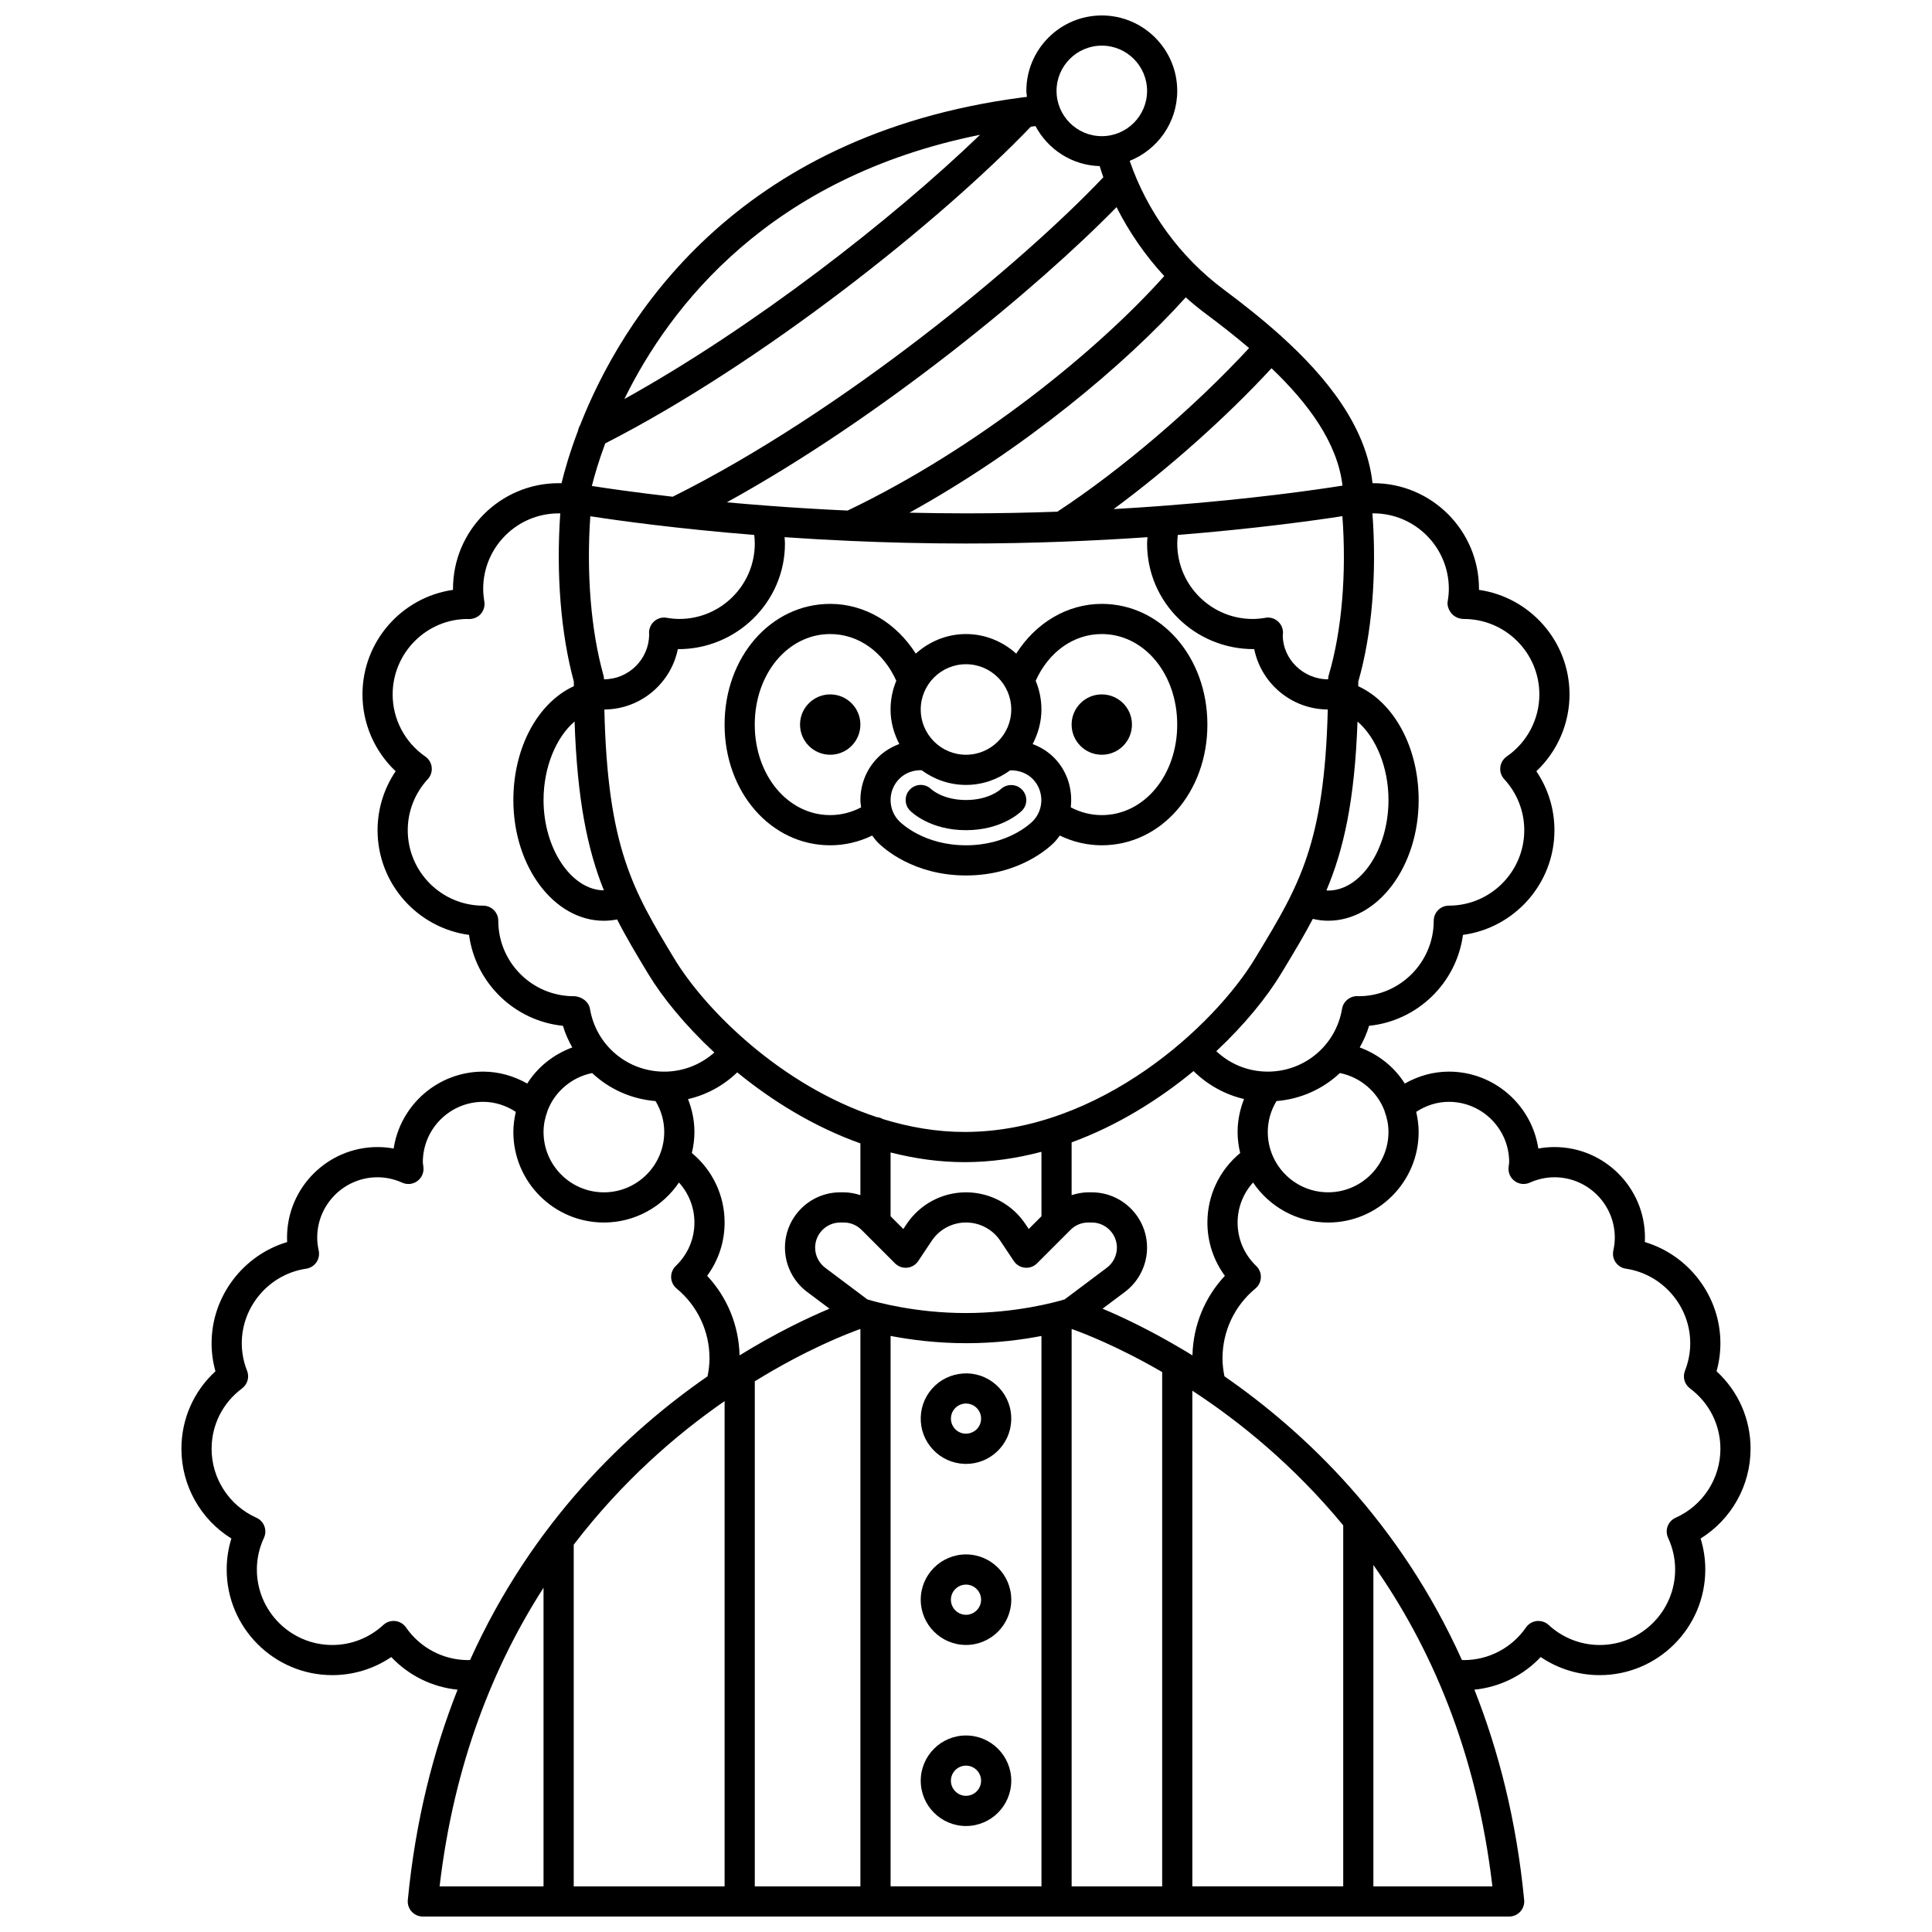 <?xml version="1.0" encoding="UTF-8"?>
<!-- Uploaded to: ICON Repo, www.svgrepo.com, Generator: ICON Repo Mixer Tools -->
<svg width="800px" height="800px" version="1.1" viewBox="144 144 512 512" xmlns="http://www.w3.org/2000/svg">
 <defs>
  <clipPath id="a">
   <path d="m192 148.09h416v503.81h-416z"/>
  </clipPath>
 </defs>
 <path d="m409.21 353.14c-0.125 0.117-3.141 2.871-9.211 2.871-5.984 0-9-2.676-9.207-2.867-1.562-1.523-4.066-1.508-5.613 0.039-1.562 1.562-1.562 4.09 0 5.652 0.523 0.531 5.434 5.172 14.82 5.172 9.383 0 14.293-4.641 14.824-5.172 1.543-1.543 1.539-4.016 0.02-5.582-1.52-1.566-4.039-1.609-5.633-0.113z"/>
 <path d="m443.98 336.02c0 4.414-3.578 7.996-7.996 7.996s-7.996-3.582-7.996-7.996c0-4.418 3.578-7.996 7.996-7.996s7.996 3.578 7.996 7.996"/>
 <path d="m364.01 368.01c3.879 0 7.648-0.898 11.129-2.578 0.48 0.656 0.969 1.309 1.555 1.891 1.445 1.445 9.375 8.684 23.305 8.684 13.926 0 21.859-7.238 23.305-8.684 0.586-0.586 1.07-1.242 1.547-1.895 3.477 1.676 7.254 2.582 11.133 2.582 15.695 0 27.988-14.051 27.988-31.988s-12.297-31.988-27.988-31.988c-9.164 0-17.52 5.047-22.676 13.184-3.543-3.188-8.18-5.188-13.309-5.188s-9.77 2-13.312 5.188c-5.152-8.137-13.508-13.184-22.676-13.184-15.695 0-27.988 14.051-27.988 31.988s12.293 31.988 27.988 31.988zm35.988 0c-11 0-16.996-5.691-17.648-6.34-1.508-1.508-2.336-3.516-2.336-5.652 0-2.141 0.832-4.144 2.34-5.652 1.562-1.562 3.719-2.32 5.887-2.25 3.305 2.422 7.348 3.898 11.758 3.898 4.387 0 8.414-1.465 11.711-3.867 2.199-0.059 4.457 0.723 6.016 2.336 3.012 3.113 2.981 8.129-0.074 11.184-0.656 0.652-6.652 6.344-17.652 6.344zm35.984-55.98c11.211 0 19.992 10.539 19.992 23.992 0 13.449-8.781 23.992-19.992 23.992-2.871 0-5.668-0.723-8.223-2.066 0.547-4.621-0.832-9.445-4.289-13.02-1.625-1.684-3.633-2.93-5.805-3.746 1.434-2.762 2.324-5.844 2.324-9.16 0-2.699-0.551-5.266-1.523-7.617 3.457-7.648 10.023-12.375 17.516-12.375zm-35.984 7.996c6.613 0 11.996 5.383 11.996 11.996 0 6.613-5.383 11.996-11.996 11.996s-11.996-5.383-11.996-11.996c0-6.613 5.383-11.996 11.996-11.996zm-35.988-7.996c7.496 0 14.062 4.727 17.516 12.375-0.969 2.352-1.52 4.918-1.52 7.617 0 3.312 0.887 6.391 2.32 9.145-2.074 0.785-4.023 1.93-5.629 3.539-3.019 3.016-4.68 7.035-4.68 11.309 0 0.664 0.113 1.305 0.191 1.945-2.551 1.336-5.336 2.051-8.199 2.051-11.211 0-19.992-10.539-19.992-23.992 0-13.449 8.781-23.988 19.992-23.988z"/>
 <path d="m372.01 336.02c0 4.414-3.578 7.996-7.996 7.996s-7.996-3.582-7.996-7.996c0-4.418 3.578-7.996 7.996-7.996s7.996 3.578 7.996 7.996"/>
 <path d="m399.58 531.94c0.145 0.004 0.289 0.008 0.434 0.008 3.043 0 5.93-1.137 8.164-3.223 2.344-2.184 3.695-5.148 3.812-8.352 0.117-3.203-1.027-6.258-3.215-8.602-2.184-2.344-5.148-3.695-8.352-3.812-3.168-0.066-6.258 1.027-8.602 3.215s-3.695 5.148-3.812 8.352c-0.117 3.203 1.027 6.258 3.215 8.602 2.188 2.348 5.152 3.699 8.355 3.812zm-2.305-14.91c0.746-0.695 1.707-1.078 2.723-1.078 0.047 0 0.098 0 0.145 0.004 1.066 0.035 2.055 0.488 2.781 1.266 0.727 0.781 1.109 1.801 1.07 2.867-0.035 1.066-0.488 2.055-1.266 2.781-0.781 0.727-1.848 1.09-2.867 1.07-1.066-0.035-2.055-0.488-2.781-1.266-0.727-0.781-1.109-1.801-1.07-2.867 0.031-1.062 0.484-2.051 1.266-2.777z"/>
 <path d="m400 579.93c6.613 0 11.996-5.383 11.996-11.996 0-6.613-5.383-11.996-11.996-11.996s-11.996 5.383-11.996 11.996c0 6.613 5.383 11.996 11.996 11.996zm0-15.992c2.203 0 4 1.797 4 4s-1.797 4-4 4-4-1.797-4-4c0-2.207 1.797-4 4-4z"/>
 <path d="m400 603.92c-6.613 0-11.996 5.383-11.996 11.996s5.383 11.996 11.996 11.996 11.996-5.383 11.996-11.996c-0.004-6.613-5.383-11.996-11.996-11.996zm0 15.992c-2.203 0-4-1.797-4-4 0-2.203 1.797-4 4-4s4 1.797 4 4c-0.004 2.207-1.797 4-4 4z"/>
 <g clip-path="url(#a)">
  <path d="m607.92 527.95c0-7.914-3.25-15.254-9.016-20.547 0.68-2.426 1.02-4.922 1.02-7.441 0-12.426-8.371-23.328-20.023-26.805 0.023-0.398 0.031-0.789 0.031-1.184 0-13.23-10.762-23.992-23.992-23.992-1.434 0-2.863 0.133-4.269 0.391-1.742-11.523-11.715-20.383-23.719-20.383-4.106 0-8.102 1.141-11.672 3.164-2.758-4.391-6.953-7.727-11.934-9.57 1-1.809 1.883-3.695 2.473-5.734 12.859-1.309 23.172-11.359 24.883-24.094 13.664-1.84 24.242-13.578 24.242-27.742 0-5.609-1.68-11.027-4.793-15.629 5.562-5.25 8.789-12.602 8.789-20.355 0-14.078-10.445-25.758-23.992-27.707v-0.285c0-15.434-12.555-27.988-27.988-27.988h-0.227c-1.617-14.945-12.059-28.004-24.203-38.961-0.047-0.047-0.066-0.113-0.121-0.16-0.047-0.039-0.105-0.051-0.152-0.09-4.875-4.375-10-8.422-14.938-12.098-11.586-8.633-20.301-20.648-24.938-34.109 7.363-2.953 12.598-10.133 12.598-18.543 0-11.023-8.969-19.992-19.992-19.992s-19.992 8.969-19.992 19.992c0 0.539 0.117 1.047 0.16 1.574-0.258 0.031-0.508 0.062-0.766 0.102-0.215-0.004-0.414 0.047-0.629 0.078-76.383 10.027-106.22 59.285-117.03 86.844-0.262 0.43-0.438 0.883-0.52 1.375-2.309 6.082-3.672 10.969-4.394 13.988h-0.777c-15.434 0-27.988 12.555-27.988 27.988v0.285c-13.547 1.941-23.992 13.625-23.992 27.707 0 7.758 3.227 15.105 8.793 20.355-3.113 4.602-4.793 10.02-4.793 15.629 0 14.164 10.574 25.902 24.242 27.742 1.711 12.738 12.023 22.789 24.883 24.094 0.59 2.043 1.473 3.93 2.473 5.734-4.981 1.844-9.176 5.18-11.934 9.57-3.574-2.023-7.57-3.164-11.676-3.164-12.004 0-21.977 8.859-23.719 20.383-1.406-0.258-2.836-0.391-4.269-0.391-13.23 0-23.992 10.762-23.992 23.992 0 0.395 0.008 0.789 0.031 1.184-11.652 3.477-20.023 14.379-20.023 26.805 0 2.519 0.34 5.012 1.02 7.441-5.766 5.293-9.016 12.637-9.016 20.547 0 9.746 5.09 18.715 13.238 23.77-0.828 2.664-1.242 5.418-1.242 8.219 0 15.434 12.555 27.988 27.988 27.988 5.609 0 11.027-1.68 15.629-4.793 4.617 4.894 10.855 7.977 17.57 8.648-6.406 16.191-11.148 34.641-13.188 55.738-0.109 1.125 0.262 2.238 1.02 3.074 0.758 0.832 1.832 1.309 2.961 1.309h287.89c1.129 0 2.203-0.477 2.957-1.312 0.754-0.836 1.129-1.953 1.02-3.074-2.043-21.102-6.781-39.551-13.188-55.738 6.715-0.672 12.949-3.754 17.57-8.648 4.602 3.121 10.02 4.797 15.629 4.797 15.434 0 27.988-12.555 27.988-27.988 0-2.805-0.414-5.555-1.242-8.219 8.148-5.055 13.238-14.023 13.238-23.77zm-97.051-89.688c0.027 0.09 0.043 0.176 0.074 0.266 0.641 1.711 1.016 3.543 1.016 5.453 0 8.82-7.172 15.992-15.992 15.992-8.82 0-15.992-7.172-15.992-15.992 0-2.93 0.82-5.715 2.305-8.184 6.461-0.527 12.312-3.207 16.805-7.43 5.402 1.086 9.836 4.883 11.785 9.895zm-42.262 43.84c-5.356 5.711-8.406 13.18-8.594 21.086-0.824-0.508-1.625-0.984-2.426-1.465-0.023-0.012-0.039-0.027-0.062-0.035-8.766-5.219-16.262-8.742-21.344-10.871l5.934-4.449c3.676-2.754 5.867-7.137 5.867-11.73 0-8.082-6.578-14.66-14.664-14.66h-0.914c-1.527 0-3 0.301-4.414 0.746v-13.984c12.203-4.465 23.164-11.355 32.309-18.895 3.699 3.652 8.34 6.231 13.383 7.406-1.086 2.762-1.707 5.688-1.707 8.73 0 1.926 0.25 3.789 0.684 5.582-5.488 4.539-8.684 11.219-8.684 18.41 0 5.152 1.625 10.047 4.633 14.129zm-132.58 33.199v128.61h-39.984v-90.551c12.816-16.77 27.156-29.172 39.984-38.055zm-8.68-65.738c0.43-1.789 0.684-3.652 0.684-5.582 0-3.035-0.621-5.953-1.695-8.707 4.906-1.121 9.379-3.57 13.039-7.086 9.25 7.559 20.32 14.434 32.641 18.82v13.711c-1.418-0.441-2.891-0.742-4.418-0.742h-0.914c-8.086 0-14.664 6.578-14.664 14.66 0 4.59 2.191 8.977 5.867 11.727l5.934 4.453c-5.559 2.332-14 6.309-23.832 12.371-0.188-7.91-3.242-15.379-8.594-21.086 3.008-4.082 4.633-8.977 4.633-14.129 0-7.191-3.195-13.871-8.68-18.41zm89.832-271.99c0.41-0.051 0.824-0.105 1.238-0.156 3.281 6.148 9.621 10.391 17.008 10.602 0.32 0.988 0.605 1.984 0.969 2.953-21.363 22.578-69.246 62.316-114.12 84.664-9.805-1.117-17.207-2.188-21.426-2.852 0.668-2.66 1.789-6.559 3.539-11.273 41.387-21.16 88.434-58.547 112.79-83.938zm35.363 39.586c-17.559 19.637-49.375 45.621-83.918 62.145-7.293-0.336-14.184-0.758-20.609-1.242-0.199-0.039-0.398-0.035-0.609-0.047-3.75-0.289-7.383-0.582-10.789-0.898 40.84-22.484 82.293-56.746 103.28-78.223 3.332 6.625 7.59 12.781 12.645 18.266zm-108.66 68.605c0.086 0.75 0.145 1.512 0.145 2.273 0 11.023-8.969 19.992-19.992 19.992-1.039 0-2.141-0.102-3.367-0.309-1.188-0.215-2.394 0.141-3.293 0.926-0.902 0.789-1.406 1.938-1.367 3.141 0 0.094 0.016 0.266 0.031 0.414-0.094 6.527-5.426 11.809-11.973 11.82 0-0.363-0.047-0.723-0.148-1.074-3.316-11.852-4.531-26.992-3.481-42.137 7.504 1.16 22.879 3.297 43.445 4.953zm-39.844 94.188c-8.543-0.066-15.992-10.953-15.992-23.938 0-8.68 3.32-16.609 8.223-20.816 0.707 20.996 3.477 34.066 7.769 44.754zm0.121-47.906 0.176-0.023c9.527-0.137 17.461-6.973 19.301-15.992 15.5 0.086 28.387-12.426 28.387-27.992 0-0.562-0.07-1.121-0.109-1.68 5.527 0.379 11.355 0.719 17.457 0.988 0.023 0 0.043 0.008 0.062 0.008 0.008 0 0.016-0.004 0.023-0.004 9.594 0.43 19.82 0.688 30.551 0.688 8.844 0 17.344-0.18 25.43-0.48 0.016 0 0.027 0.004 0.043 0.004 0.02 0 0.043-0.008 0.062-0.008 7.965-0.297 15.508-0.711 22.551-1.195-0.035 0.562-0.105 1.117-0.105 1.68 0 15.566 12.688 28.062 28.391 27.984 1.84 9.023 9.773 15.859 19.301 15.992l0.191 0.027c-0.863 35.445-7.656 46.723-18.441 64.578l-0.789 1.305c-10.742 17.812-41.152 46.055-77.012 46.055-7.508 0-14.754-1.293-21.652-3.414-0.492-0.285-1.027-0.469-1.625-0.52-25.289-8.348-45.418-28.332-53.734-42.117-10.812-17.922-17.617-29.223-18.457-65.883zm195.59-51.258c1.121 15.262-0.145 30.402-3.613 42.105-0.109 0.363-0.168 0.75-0.168 1.133-6.613 0-11.996-5.383-12.02-11.609 0.02-0.152 0.055-0.477 0.059-0.629 0.035-1.199-0.465-2.352-1.367-3.141-0.902-0.789-2.106-1.137-3.293-0.926-1.23 0.211-2.332 0.312-3.371 0.312-11.023 0-19.992-8.969-19.992-19.992 0-0.766 0.059-1.523 0.145-2.273 20.723-1.672 36.184-3.832 43.621-4.981zm4.004 54.422c4.894 4.211 8.211 12.133 8.211 20.805 0 13.004-7.324 23.992-15.992 23.992-0.152 0-0.305-0.039-0.457-0.047 4.551-10.758 7.488-23.711 8.238-44.75zm-77.605 153.14c-2.496 0.754-12.891 3.617-26.25 3.617-13.172 0-23.539-2.859-26.035-3.609l-11.176-8.387c-1.672-1.254-2.668-3.246-2.668-5.332 0-3.672 2.992-6.664 6.668-6.664h0.914c1.781 0 3.453 0.691 4.715 1.953l8.871 8.871c0.848 0.848 2.016 1.273 3.223 1.152 1.191-0.117 2.266-0.766 2.93-1.758l3.562-5.344c2.031-3.051 5.438-4.875 9.105-4.875s7.074 1.824 9.105 4.875l3.562 5.344c0.664 1 1.742 1.645 2.93 1.758 1.199 0.125 2.375-0.305 3.223-1.152l8.871-8.871c1.262-1.262 2.93-1.953 4.711-1.953h0.914c3.676 0 6.668 2.992 6.668 6.664 0 2.086-0.996 4.082-2.668 5.328zm-6.148-22.031-3.379 3.375-0.855-1.285c-3.519-5.277-9.41-8.43-15.758-8.43s-12.238 3.156-15.758 8.434l-0.855 1.285-3.379-3.379v-16.906c6.309 1.605 12.863 2.57 19.613 2.57 7.016 0 13.832-1.016 20.367-2.742zm-75.973 43.738c13.68-8.453 24.516-12.633 27.988-13.867v147.72h-27.988zm35.988-12.02c5.144 0.984 12.074 1.926 20.098 1.926 7.906 0 14.77-0.934 19.883-1.918l0.004 145.86h-39.984zm47.98-1.848c3.125 1.105 12.219 4.586 23.992 11.422v136.3h-23.992zm31.988 16.359c12.5 8.16 26.852 19.77 39.984 35.684v95.676h-39.984zm67.973-212.51c0 1.039-0.102 2.137-0.309 3.344-0.195 1.164 0.309 2.344 1.066 3.242 0.762 0.898 2.066 1.414 3.242 1.414 11.023 0 19.992 8.969 19.992 19.992 0 6.559-3.234 12.707-8.648 16.449-0.953 0.66-1.574 1.699-1.703 2.848-0.129 1.152 0.25 2.305 1.035 3.156 3.43 3.711 5.316 8.516 5.316 13.531 0 11.023-8.969 19.992-19.992 19.992-2.207 0-4 1.793-4 4 0 11.023-8.969 19.992-19.867 19.996-0.062-0.004-0.352-0.02-0.414-0.02-1.922-0.023-3.684 1.387-4.008 3.34-1.617 9.66-9.898 16.668-19.691 16.668-5.168 0-9.969-1.957-13.641-5.414 7.555-7.082 13.441-14.371 17.148-20.512l0.789-1.301c2.789-4.617 5.352-8.871 7.641-13.246 1.34 0.305 2.691 0.488 4.055 0.488 13.23 0 23.992-14.352 23.992-31.988 0-13.898-6.453-25.766-16.012-30.168 0-0.43 0.02-0.812 0.02-1.246 3.621-12.551 4.93-28.543 3.742-44.559h0.254c11.023 0 19.992 8.969 19.992 19.992zm-28.184-27.344c-6.938 1.105-23.887 3.551-47.066 5.316-0.262 0.004-0.512 0.004-0.758 0.059-4.086 0.309-8.371 0.586-12.824 0.844 14.637-10.809 29.898-24.383 41.84-37.328 9.645 9.203 17.492 19.719 18.809 31.109zm-24.754-36.457c-14.43 15.633-33.863 32.262-50.809 43.367-7.719 0.273-15.793 0.441-24.203 0.441-5.125 0-10.113-0.07-14.992-0.18 30.246-16.707 57.27-39.328 73.215-57.062 1.707 1.52 3.477 2.977 5.316 4.348 3.781 2.816 7.684 5.856 11.473 9.086zm-39.027-80.145c6.613 0 11.996 5.383 11.996 11.996 0 6.613-5.383 11.996-11.996 11.996s-11.996-5.383-11.996-11.996c0-6.613 5.383-11.996 11.996-11.996zm-32.262 23.629c-23.27 22.398-59.988 51.012-94.266 70.027 12.062-24.617 38.484-58.809 94.266-70.027zm-127.68 208.29c0-2.207-1.793-4-4-4-11.023 0-19.992-8.969-19.992-19.992 0-5.016 1.887-9.82 5.312-13.535 0.785-0.852 1.164-2 1.035-3.156-0.129-1.152-0.75-2.191-1.703-2.848-5.41-3.738-8.645-9.891-8.645-16.445 0-11.023 8.969-19.992 19.875-19.996 0.059 0.004 0.355 0.02 0.414 0.02 1.148-0.012 2.324-0.492 3.094-1.391 0.777-0.902 1.109-2.098 0.91-3.269-0.199-1.23-0.301-2.328-0.301-3.356 0-11.023 8.969-19.992 19.992-19.992h0.438c-1.125 15.879 0.133 31.855 3.586 44.527 0 0.441 0.012 0.832 0.016 1.262-9.574 4.398-16.035 16.277-16.035 30.184 0 17.637 10.762 31.988 23.992 31.988 1.168 0 2.34-0.125 3.5-0.352 2.441 4.801 5.203 9.391 8.234 14.41 3.766 6.242 9.801 13.664 17.531 20.852-3.637 3.242-8.297 5.074-13.273 5.074-9.793 0-18.074-7.008-19.688-16.668-0.324-1.93-2.348-3.324-4.301-3.324-11.023 0-19.992-8.969-19.992-19.992zm24.875 40.359c4.496 4.223 10.344 6.902 16.805 7.43 1.484 2.477 2.301 5.258 2.301 8.188 0 8.82-7.172 15.992-15.992 15.992-8.82 0-15.992-7.172-15.992-15.992 0-1.91 0.375-3.742 1.012-5.461 0.031-0.09 0.051-0.172 0.074-0.266 1.949-5.004 6.387-8.801 11.793-9.891zm-32.875 155.57c-6.559 0-12.707-3.234-16.449-8.648-0.66-0.953-1.699-1.574-2.848-1.703-1.168-0.125-2.305 0.25-3.156 1.035-3.711 3.43-8.52 5.316-13.531 5.316-11.023 0-19.992-8.969-19.992-19.992 0-2.898 0.629-5.727 1.871-8.398 0.453-0.973 0.496-2.082 0.121-3.086s-1.141-1.816-2.113-2.25c-7.219-3.215-11.875-10.379-11.875-18.254 0-6.348 2.938-12.188 8.07-16.016 1.445-1.078 1.992-2.992 1.332-4.668-0.934-2.359-1.406-4.816-1.406-7.305 0-9.828 7.332-18.32 17.062-19.75 1.094-0.164 2.078-0.773 2.707-1.684s0.852-2.043 0.617-3.125c-0.266-1.207-0.395-2.328-0.395-3.43 0-8.82 7.172-15.992 15.992-15.992 2.223 0 4.422 0.484 6.539 1.43 1.301 0.582 2.801 0.438 3.957-0.387 1.156-0.824 1.793-2.195 1.668-3.609l-0.102-0.844c-0.023-0.195-0.062-0.391-0.062-0.59 0-8.82 7.172-15.992 15.992-15.992 3.066 0 6.051 0.957 8.645 2.66-0.387 1.719-0.648 3.488-0.648 5.332 0 13.23 10.762 23.992 23.992 23.992 8.277 0 15.582-4.211 19.895-10.605 2.606 2.891 4.098 6.629 4.098 10.605 0 4.367-1.754 8.457-4.945 11.516-0.824 0.793-1.266 1.895-1.227 3.035 0.043 1.141 0.57 2.207 1.453 2.934 5.535 4.578 8.715 11.32 8.715 18.504 0 1.617-0.199 3.207-0.516 4.769-21.27 14.719-46.438 38.566-62.926 75.168-0.18 0.004-0.355 0.031-0.535 0.031zm19.992-19.168v79.145h-27.543c3.828-32.695 14.375-58.652 27.543-79.145zm219.92 79.145v-85.18c15.016 21.34 27.332 49.172 31.539 85.18zm80.098-97.703c-0.98 0.438-1.742 1.246-2.113 2.25s-0.332 2.113 0.121 3.086c1.238 2.672 1.863 5.5 1.863 8.398 0 11.023-8.969 19.992-19.992 19.992-5.016 0-9.82-1.887-13.535-5.312-0.848-0.785-1.988-1.148-3.156-1.035-1.152 0.129-2.191 0.75-2.848 1.703-3.738 5.41-9.887 8.645-16.445 8.645-0.18 0-0.355-0.027-0.535-0.031-16.484-36.602-41.656-60.449-62.926-75.168-0.316-1.566-0.516-3.156-0.516-4.769 0-7.18 3.18-13.922 8.719-18.5 0.879-0.727 1.406-1.797 1.453-2.934 0.039-1.141-0.402-2.242-1.227-3.031-3.191-3.07-4.945-7.156-4.945-11.523 0-3.977 1.492-7.715 4.094-10.605 4.312 6.394 11.617 10.605 19.895 10.605 13.23 0 23.992-10.762 23.992-23.992 0-1.844-0.262-3.613-0.648-5.34 2.598-1.699 5.578-2.656 8.645-2.656 8.82 0 15.992 7.172 15.992 15.992 0 0.199-0.039 0.395-0.062 0.586l-0.102 0.844c-0.125 1.414 0.508 2.785 1.668 3.609 1.156 0.828 2.664 0.973 3.957 0.387 2.113-0.941 4.312-1.426 6.539-1.426 8.82 0 15.992 7.172 15.992 15.992 0 1.094-0.129 2.219-0.391 3.434-0.234 1.082-0.012 2.215 0.621 3.121 0.633 0.91 1.605 1.52 2.707 1.68 9.723 1.441 17.055 9.93 17.055 19.758 0 2.492-0.473 4.945-1.398 7.305-0.66 1.676-0.117 3.59 1.332 4.668 5.125 3.828 8.062 9.668 8.062 16.016 0 7.875-4.656 15.039-11.867 18.254z"/>
 </g>
</svg>